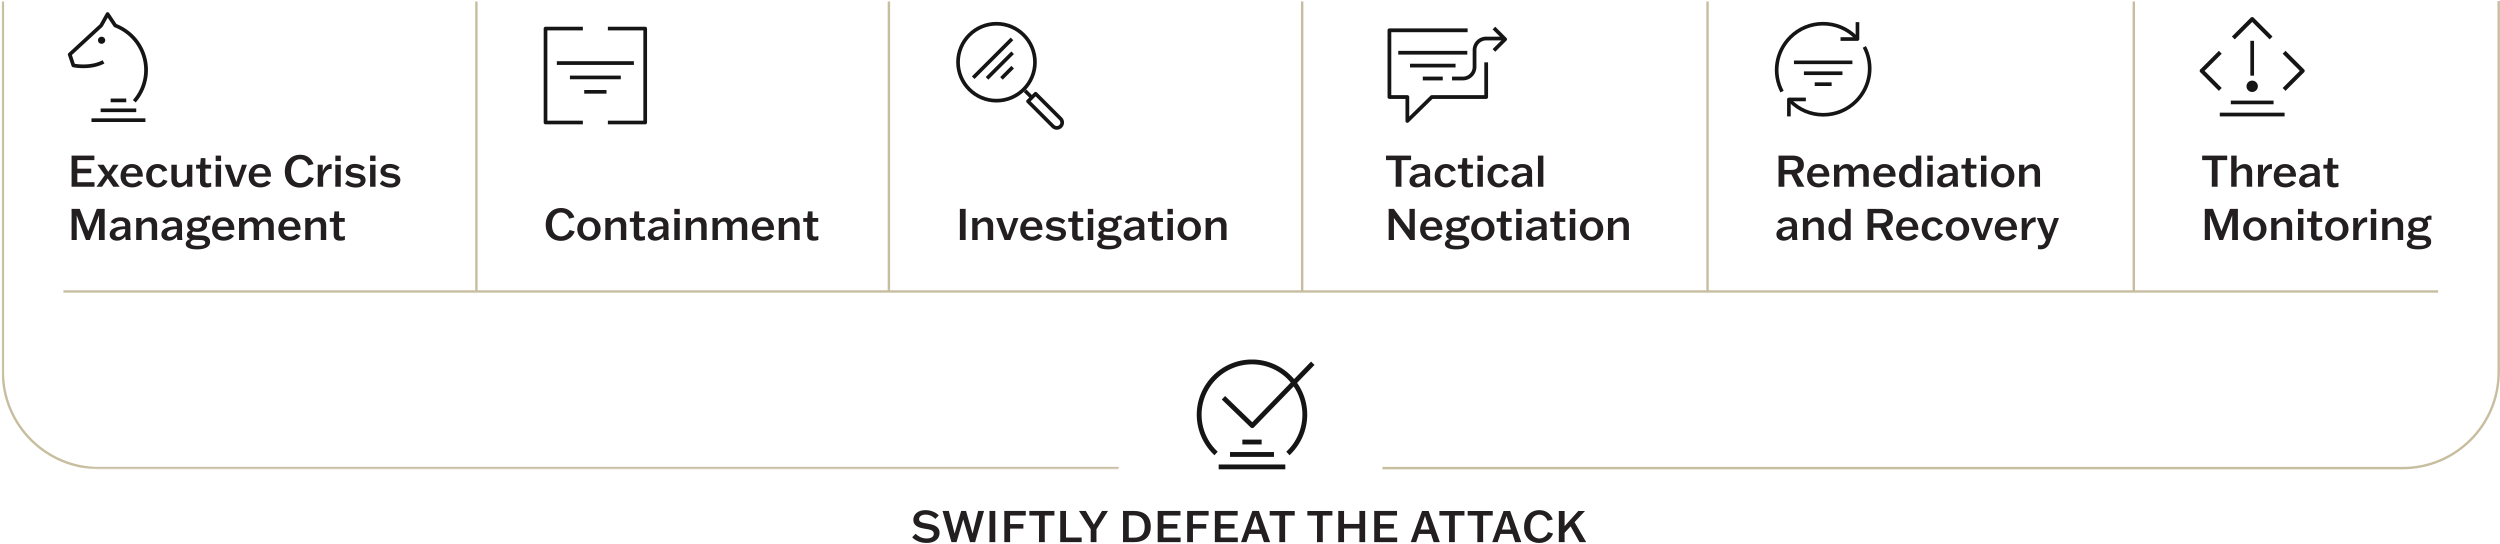 <svg width="1415" height="308" viewBox="0 0 1415 308" fill="none" xmlns="http://www.w3.org/2000/svg"><path fill-rule="evenodd" clip-rule="evenodd" d="M1359.88 265.631H782.465v-1.371h577.415c29.61 0 53.7-24.089 53.7-53.701V.594h1.37v209.965c0 30.366-24.7 55.072-55.07 55.072" fill="#C7BD9F"/><mask id="a" style="mask-type:luminance" maskUnits="userSpaceOnUse" x="0" y="0" width="634" height="266"><path fill-rule="evenodd" clip-rule="evenodd" d="M.953.594H633.44V265.63H.953V.594z" fill="#fff"/></mask><g mask="url(#a)"><path fill-rule="evenodd" clip-rule="evenodd" d="M633.44 265.631H56.022c-30.363 0-55.069-24.706-55.069-55.072V.594h1.37v209.965c0 29.612 24.09 53.701 53.699 53.701H633.44v1.371z" fill="#C7BD9F"/></g><path fill-rule="evenodd" clip-rule="evenodd" d="M529.432 293.718c-.987-.94-2.763-2.445-5.476-2.445-2.122 0-3.753.913-3.753 2.568 0 1.875 2.146 2.072 4.789 2.516 3.108.518 6.808 1.382 6.808 5.257 0 3.232-2.566 5.698-7.329 5.698-4.12 0-6.882-1.776-8.19-3.206l1.924-1.998c1.234 1.085 3.108 2.664 6.266 2.664 2.297 0 4.073-.839 4.073-2.664 0-2.223-2.664-2.418-5.008-2.815-3.16-.518-6.591-1.406-6.591-5.035 0-3.108 2.494-5.526 6.86-5.526 3.678 0 6.342 1.678 7.551 2.936l-1.924 2.05zm4.041-4.515h3.576l3.232 12.682h.052l3.675-12.682h2.766l3.651 12.682h.074l3.13-12.682h3.332l-5.034 17.643h-2.908l-3.802-12.808h-.049l-3.774 12.808h-2.862l-5.059-17.643zm26.566 17.641l.025-2.322V291.52l-.025-2.319h3.305l-.024 2.319v13.002l.024 2.322h-3.305zm19.194-7.65h-7.526v5.328l.024 2.322h-3.305l.022-2.322V291.52l-.022-2.319h12.164v2.593h-8.883v4.81h7.526v2.59zm12.107-7.401v12.731l.028 2.319h-3.308l.027-2.319v-12.731h-5.482v-2.59h14.19v2.59h-5.455zm8.734 15.051l.025-2.322V291.52l-.025-2.319h3.306l-.025 2.319v12.734h8.861v2.59h-12.142zm17.266-2.32v-4.983l-6.613-10.289v-.049h3.848l4.566 7.724 4.588-7.724h3.357v.049l-6.49 10.311v4.961l.025 2.322h-3.308l.027-2.322zm21.558-.196h2.812c3.826 0 6.194-1.631 6.194-6.145 0-4.517-2.343-6.466-6.194-6.466h-2.812v12.611zm-3.281-15.127h6.315c4.446 0 9.401 1.85 9.401 8.858 0 7.031-4.983 8.785-9.401 8.785h-6.315l.025-2.322V291.52l-.025-2.319zm30.766 9.993h-7.872v5.06h9.722v2.59H655.23l.022-2.322V291.52l-.022-2.319h12.926v2.593h-9.645v4.81h7.872v2.59zm16.351 0h-7.524v5.328l.025 2.322h-3.305l.022-2.322V291.52l-.022-2.319h12.161v2.593h-8.881v4.81h7.524v2.59zm16.012 0h-7.871v5.06h9.721v2.59h-13.002l.022-2.322V291.52l-.022-2.319h12.925v2.593h-9.644v4.81h7.871v2.59zm9.173.52h5.109l-2.494-7.6h-.047l-2.568 7.6zm-2.418 7.132h-3.083l6.413-17.643h3.725l6.345 17.643h-3.503l-1.532-4.64h-6.786l-1.579 4.64zm21.879-15.053v12.731l.024 2.319h-3.305l.024-2.319v-12.731h-5.478v-2.59h14.186v2.59h-5.451zm21.312 0v12.731l.027 2.319h-3.308l.028-2.319v-12.731h-5.482v-2.59h14.189v2.59h-5.454zm20.724 15.051l.024-2.322v-5.377h-8.71v5.377l.025 2.322h-3.306l.025-2.322V291.52l-.025-2.319h3.306l-.025 2.319v5.035h8.71v-5.035l-.024-2.319h3.28l-.024 2.319v13.002l.024 2.322h-3.28zm19.533-7.65h-7.871v5.06h9.721v2.59h-13.002l.022-2.322V291.52l-.022-2.319h12.928v2.593h-9.647v4.81h7.871v2.59zm15.023.52h5.106l-2.491-7.6h-.047l-2.568 7.6zm-2.42 7.132h-3.083l6.416-17.643h3.725l6.342 17.643h-3.503l-1.529-4.64h-6.789l-1.579 4.64zm21.885-15.053v12.731l.025 2.319h-3.306l.025-2.319v-12.731h-5.482v-2.59h14.189v2.59h-5.451zm16.008 0v12.731l.024 2.319h-3.305l.025-2.319v-12.731h-5.482v-2.59h14.189v2.59h-5.451zm10.656 7.921h5.106l-2.491-7.6h-.049l-2.566 7.6zm-2.42 7.132h-3.083l6.416-17.643h3.725l6.342 17.643h-3.503l-1.532-4.64h-6.786l-1.579 4.64zm31.353-4.862c-.567 1.924-2.911 5.328-7.871 5.328-4.638 0-8.538-3.034-8.538-9.129 0-5.504 3.404-9.451 8.686-9.451 4.366 0 6.589 2.618 7.572 5.282l-3.006.74c-.521-1.554-1.952-3.478-4.616-3.478-2.91 0-5.106 2.417-5.106 6.783 0 5.134 2.738 6.715 5.131 6.715 2.765 0 4.44-2.074 4.837-3.631l2.911.841zm3.279 2.54v-13.002l-.028-2.319h3.308l-.027 2.319v6.194h.052l7.699-8.513h3.777v.049l-5.901 6.293 6.567 11.251v.05h-3.752l-5.033-8.933-3.409 3.651v2.96l.027 2.322h-3.308l.028-2.322z" fill="#231F20"/><mask id="b" style="mask-type:luminance" maskUnits="userSpaceOnUse" x="0" y="0" width="1415" height="308"><path fill-rule="evenodd" clip-rule="evenodd" d="M.953 307.313H1414.95V.593H.953v306.72z" fill="#fff"/></mask><g mask="url(#b)" fill-rule="evenodd" clip-rule="evenodd"><path d="M689.773 265.634h37.711v-2.738h-37.711v2.738zm6.411-7.042h24.889v-2.736h-24.889v2.736zm6.988-7.038h10.914v-2.735h-10.914v2.735z" fill="#151515"/><path d="M744.023 206.552l-1.966-1.905-9.595 9.891c-5.739-6.758-14.291-11.061-23.834-11.061-17.24 0-31.265 14.024-31.265 31.264a31.355 31.355 0 0 0 10.015 22.924l1.861-2.009a28.603 28.603 0 0 1-9.138-20.915c0-15.729 12.797-28.526 28.527-28.526 8.803 0 16.686 4.009 21.921 10.294l-21.79 22.464-15.34-14.82-1.902 1.971 16.324 15.768a1.364 1.364 0 0 0 1.932-.033l22.445-23.138a28.363 28.363 0 0 1 4.936 16.02c0 7.91-3.33 15.532-9.138 20.915l1.861 2.009a31.355 31.355 0 0 0 10.015-22.924c0-6.704-2.129-12.92-5.736-18.015l9.867-10.174z" fill="#151515"/><path d="M736.338 164.274h1.37V.596h-1.37v163.678zm-233.911 0h1.371V.596h-1.371v163.678zm-233.476 0h1.37V.596h-1.37v163.678zm696.836 0h1.37V.596h-1.37v163.678zm241.263 0h1.37V.596h-1.37v163.678zM35.914 165.645H1379.99v-1.37H35.914v1.37z" fill="#C7BD9F"/><path d="M51.777 69.061h30.53v-2.088h-30.53v2.088zm5.192-5.594h20.148V61.38H56.969v2.088zm5.656-5.593h8.834v-2.089h-8.834v2.089zm-3.062-35.078c0 1.12-.927 2.028-2.067 2.028-1.14 0-2.066-.907-2.066-2.028s.926-2.028 2.066-2.028c1.14 0 2.067.907 2.067 2.028" fill="#151515"/><path d="M76.82 57.995l-1.614-1.362A25.797 25.797 0 0 0 81.6 39.662c0-10.769-6.586-20.288-16.782-24.254a1.056 1.056 0 0 1-.499-.4l-3.35-5.027-2.778 4.959a.967.967 0 0 1-.203.257l-17.28 15.938 1.635 4.977c2.14.34 9.65 1.215 15.738-2.022l1.014 1.836c-7.844 4.174-17.39 2.212-17.793 2.124a1.056 1.056 0 0 1-.787-.699l-2.042-6.205a1.03 1.03 0 0 1 .285-1.083L56.41 13.788l3.55-6.34c.18-.32.518-.525.89-.54.384-.013.73.165.932.472l4.136 6.211C76.75 17.946 83.73 28.142 83.73 39.661a27.859 27.859 0 0 1-6.91 18.334" fill="#151515"/><path d="M40.496 135.847h2.957l-.024-2.318v-9.892l-.05-1.677h.05l5.205 13.887h2.222l5.156-13.887h.05l-.05 1.677v9.892l-.025 2.318h3.278l-.025-2.318v-13l.025-2.316H54.78l-4.79 12.577h-.05l-4.81-12.577h-4.634l.025 2.316v13l-.025 2.318zm24.443-9.124c.962-1.187 1.776-1.655 3.157-1.655 1.804 0 2.74.814 2.74 2.518v.518c-3.406.025-8.731.593-8.731 4.564 0 2.393 1.921 3.549 4.116 3.549 2.368 0 3.95-1.304 4.64-2.439h.05c.05.614.099 1.379.222 2.069h2.859a17.963 17.963 0 0 1-.222-2.836v-5.351c0-3.431-2.39-4.662-5.477-4.662-2.787 0-4.711 1.012-5.621 2.785l2.267.94zm2.195 7.376c-1.209 0-1.85-.666-1.85-1.653 0-2.174 3.034-2.716 5.553-2.741v.518c0 2.667-2.075 3.876-3.703 3.876zm21.83 1.748l-.024-2.22v-5.92c0-3.133-1.628-4.684-4.19-4.684-2.1 0-3.605 1.135-4.64 2.513h-.05v-2.143h-2.982l.024 2.22v8.014l-.024 2.22h3.105l-.025-2.22v-5.92c.814-1.332 2.196-2.269 3.626-2.269 1.41 0 2.1.937 2.1 2.787v5.402l-.025 2.22h3.106zm5.23-9.124c.962-1.187 1.776-1.655 3.157-1.655 1.804 0 2.741.814 2.741 2.518v.518c-3.406.025-8.732.593-8.732 4.564 0 2.393 1.921 3.549 4.117 3.549 2.368 0 3.95-1.304 4.64-2.439h.049c.05.614.099 1.379.222 2.069h2.859a17.926 17.926 0 0 1-.222-2.836v-5.351c0-3.431-2.39-4.662-5.476-4.662-2.788 0-4.712 1.012-5.622 2.785l2.267.94zm2.195 7.376c-1.208 0-1.85-.666-1.85-1.653 0-2.174 3.035-2.716 5.553-2.741v.518c0 2.667-2.074 3.876-3.703 3.876zm15.171-2.84c3.453 0 5.599-1.625 5.599-4.166 0-.817-.222-1.532-.641-2.099.321-.494.888-.666 1.431-.666.345 0 .789.074 1.134.172v-2.34c-.172-.05-.394-.148-.863-.148-1.381 0-2.368.838-2.861 1.896-.984-.589-2.294-.91-3.799-.91-3.429 0-5.572 1.626-5.572 4.144 0 1.431.688 2.566 1.921 3.278-.962.37-2.094 1.135-2.094 2.517 0 1.208.885 1.973 1.823 2.368v.049c-1.678.419-2.514 1.505-2.514 2.716 0 2.146 2.612 3.081 6.362 3.081 4.467 0 7.425-1.33 7.425-4.317 0-2.242-1.628-3.451-4.786-3.549l-3.379-.099c-1.159-.025-2.072-.395-2.072-1.162 0-.469.321-.863.765-1.012.641.173 1.381.247 2.121.247zm2.393 4.613c1.877.049 2.198.962 2.198 1.532 0 1.159-1.434 1.751-4.196 1.751-2.911 0-4.12-.666-4.12-1.652 0-.817.79-1.434 1.678-1.754l4.44.123zm-2.368-6.583c-1.727 0-2.714-.74-2.714-2.147 0-1.408 1.012-2.148 2.714-2.148s2.74.74 2.74 2.148c0 1.407-1.011 2.147-2.74 2.147zm18.697 3.058c-.466.592-1.822 1.653-3.552 1.653-2.17 0-3.626-1.332-3.7-3.851h9.596c.123-3.651-1.628-7.151-6.216-7.151-3.602 0-6.362 2.612-6.362 6.855 0 4.098 2.736 6.364 6.559 6.364 3.407 0 5.279-1.872 5.821-2.735l-2.146-1.135zm-3.823-7.23c1.902 0 3.012 1.307 3.012 3.16h-6.342c.37-2.198 1.603-3.16 3.33-3.16zm20.203 10.73l-.025-2.22v-5.945c.715-1.332 1.875-2.244 3.108-2.244 1.458 0 2.149.912 2.149 2.787v5.402l-.025 2.22h3.105l-.024-2.22v-5.92c0-3.133-1.628-4.684-4.194-4.684-2.022 0-3.428 1.184-4.366 2.563h-.049c-.641-1.897-2.171-2.563-3.898-2.563-1.874 0-3.206 1.11-4.144 2.439h-.049v-2.069h-2.982l.025 2.22v8.014l-.025 2.22h3.105l-.024-2.22v-5.92c.715-1.332 1.874-2.269 3.083-2.269 1.458 0 2.149.912 2.149 2.787v5.402l-.025 2.22h3.106zm21.115-3.5c-.469.592-1.826 1.653-3.552 1.653-2.171 0-3.629-1.332-3.703-3.851h9.595c.124-3.651-1.625-7.151-6.213-7.151-3.601 0-6.361 2.612-6.361 6.855 0 4.098 2.735 6.364 6.558 6.364 3.404 0 5.279-1.872 5.822-2.735l-2.146-1.135zm-3.824-7.23c1.9 0 3.012 1.307 3.012 3.16h-6.345c.373-2.198 1.607-3.16 3.333-3.16zm20.693 10.73l-.024-2.22v-5.92c0-3.133-1.625-4.684-4.191-4.684-2.097 0-3.601 1.135-4.64 2.513h-.049v-2.143h-2.98l.025 2.22v8.014l-.025 2.22h3.103l-.025-2.22v-5.92c.817-1.332 2.198-2.269 3.629-2.269 1.406 0 2.1.937 2.1 2.787v5.402l-.025 2.22h3.102zm10.484-12.454h-3.207v-3.749h-2.62l-.37 3.749h-2.286v2.193h2.22v7.033c0 2.809 1.382 3.598 3.722 3.598 1.234 0 2.097-.222 2.615-.468v-2.218c-.444.148-1.184.37-1.875.37-1.11 0-1.406-.468-1.406-1.529v-6.786h3.207v-2.193zM51.643 95.465h-7.869v-4.813h9.645v-2.588H40.496l.025 2.316v13.003l-.025 2.316h12.997v-2.588h-9.719v-5.06h7.869v-2.586zm12.432 10.234h3.626v-.05l-4.736-6.561 4.144-5.794v-.05h-3.132l-2.686 4.043-2.59-4.043h-3.553v.05l4.17 5.819-4.663 6.536v.05h3.108l3.182-4.687 3.13 4.687zm14.409-3.5c-.469.592-1.826 1.652-3.552 1.652-2.174 0-3.63-1.332-3.703-3.85h9.595c.124-3.651-1.625-7.151-6.213-7.151-3.604 0-6.364 2.612-6.364 6.855 0 4.097 2.735 6.364 6.561 6.364 3.404 0 5.276-1.872 5.82-2.736l-2.144-1.134zm-3.824-7.23c1.9 0 3.01 1.307 3.01 3.16h-6.343c.37-2.199 1.604-3.16 3.333-3.16zm17.635 6.613c-.272.888-1.308 2.269-3.084 2.269-1.8 0-3.256-1.504-3.256-4.492 0-2.837 1.382-4.292 3.133-4.292 1.677 0 2.615 1.234 2.886 2.17l2.664-.74c-.222-1.134-1.9-3.647-5.476-3.647-3.873 0-6.41 2.859-6.41 6.731 0 4.27 3.03 6.488 6.385 6.488 3.774 0 5.353-2.76 5.674-3.673l-2.516-.814zm4.69-8.337l.024 2.22v5.895c0 3.133 1.625 4.709 4.191 4.709 2.096 0 3.604-1.11 4.64-2.514h.049v2.144h2.982l-.024-2.22v-8.014l.024-2.22h-3.105l.025 2.22v5.92c-.839 1.307-2.199 2.195-3.629 2.195-1.406 0-2.097-.863-2.097-2.738v-5.377l.025-2.22h-3.106zm22.493 0h-3.207v-3.75h-2.623l-.37 3.75h-2.283v2.192h2.22v7.033c0 2.809 1.379 3.599 3.722 3.599 1.234 0 2.097-.222 2.615-.469v-2.217c-.444.148-1.184.37-1.875.37-1.11 0-1.406-.469-1.406-1.53v-6.786h3.207v-2.192zm5.674 12.454l-.025-2.22v-8.014l.025-2.22h-3.106l.025 2.22v8.014l-.025 2.22h3.106zm-3.081-14.554h3.056v-3.08h-3.056v3.08zm9.864 14.554h3.232l4.637-12.454h-2.812l-3.207 9.57h-.049l-3.303-9.57h-3.256l4.758 12.454zm19.093-3.5c-.466.592-1.823 1.652-3.552 1.652-2.171 0-3.627-1.332-3.701-3.85h9.596c.123-3.651-1.628-7.151-6.216-7.151-3.602 0-6.362 2.612-6.362 6.855 0 4.097 2.736 6.364 6.559 6.364 3.407 0 5.279-1.872 5.822-2.736l-2.146-1.134zm-3.824-7.23c1.902 0 3.012 1.307 3.012 3.16h-6.342c.37-2.199 1.604-3.16 3.33-3.16zm27.502 5.034c-.395 1.554-2.072 3.626-4.835 3.626-2.393 0-5.131-1.578-5.131-6.712 0-4.366 2.195-6.783 5.106-6.783 2.664 0 4.095 1.924 4.613 3.478l3.009-.74c-.986-2.664-3.206-5.276-7.573-5.276-5.276 0-8.677 3.944-8.677 9.445 0 6.095 3.892 9.126 8.529 9.126 4.959 0 7.302-3.401 7.869-5.325l-2.91-.839zm5.108 5.696h3.106l-.025-2.22v-2.812c.197-2.171 1.801-5.032 4.12-5.032.246 0 .493.024.715.073v-2.784a2.84 2.84 0 0 0-.518-.05c-1.727 0-3.478 1.207-4.49 4.068h-.049v-3.697h-2.859l.025 2.22v8.014l-.025 2.22zm13.071 0l-.024-2.22v-8.014l.024-2.22h-3.105l.025 2.22v8.014l-.025 2.22h3.105zm-3.08-14.554h3.056v-3.08h-3.056v3.08zm5.501 12.83c1.011.984 3.105 2.168 6.068 2.168 3.774 0 5.547-1.971 5.547-4.24 0-2.914-2.908-3.456-5.054-3.777-1.875-.271-3.357-.395-3.357-1.579 0-1.011 1.038-1.554 2.42-1.554 1.948 0 3.354 1.011 4.119 1.653l1.428-1.875c-.984-.888-3.056-1.995-5.621-1.995-3.38 0-5.156 1.97-5.156 4.166 0 2.664 2.612 3.283 4.835 3.604 1.899.271 3.577.395 3.577 1.751 0 1.135-1.184 1.653-2.714 1.653-2.247 0-3.626-1.085-4.662-1.825l-1.43 1.85zm17.264 1.724l-.025-2.22v-8.014l.025-2.22h-3.105l.024 2.22v8.014l-.024 2.22h3.105zm-3.081-14.554h3.056v-3.08h-3.056v3.08zm5.501 12.83c1.011.984 3.105 2.168 6.068 2.168 3.774 0 5.548-1.971 5.548-4.24 0-2.914-2.908-3.456-5.054-3.777-1.878-.271-3.358-.395-3.358-1.579 0-1.011 1.036-1.554 2.42-1.554 1.949 0 3.355 1.011 4.12 1.653l1.428-1.875c-.984-.888-3.056-1.995-5.622-1.995-3.379 0-5.155 1.97-5.155 4.166 0 2.664 2.612 3.283 4.835 3.604 1.899.271 3.576.395 3.576 1.751 0 1.135-1.184 1.653-2.713 1.653-2.248 0-3.629-1.085-4.662-1.825l-1.431 1.85zm107.383 26.175c-.395 1.554-2.072 3.626-4.835 3.626-2.392 0-5.131-1.579-5.131-6.71 0-4.368 2.196-6.786 5.107-6.786 2.664 0 4.094 1.924 4.612 3.478l3.01-.74c-.987-2.664-3.207-5.276-7.573-5.276-5.279 0-8.68 3.944-8.68 9.448 0 6.093 3.895 9.124 8.532 9.124 4.958 0 7.301-3.401 7.869-5.325l-2.911-.839zm10.977 6.065c4.024 0 6.611-3.08 6.611-6.583 0-3.555-2.587-6.636-6.611-6.636-4.021 0-6.608 3.081-6.608 6.636 0 3.503 2.587 6.583 6.608 6.583zm0-2.192c-1.924 0-3.404-1.48-3.404-4.391 0-2.938 1.48-4.418 3.404-4.418 1.902 0 3.407 1.48 3.407 4.418 0 2.911-1.505 4.391-3.407 4.391zm21.14 1.822l-.025-2.22v-5.92c0-3.13-1.628-4.684-4.19-4.684-2.1 0-3.605 1.135-4.641 2.513h-.049v-2.143h-2.982l.025 2.22v8.014l-.025 2.22h3.105l-.024-2.22v-5.92c.814-1.332 2.195-2.269 3.629-2.269 1.406 0 2.096.937 2.096 2.787v5.402l-.024 2.22h3.105zm10.484-12.454h-3.207v-3.749h-2.623l-.37 3.749h-2.283v2.193h2.22v7.033c0 2.812 1.378 3.598 3.722 3.598 1.233 0 2.097-.222 2.615-.468v-2.218c-.444.148-1.184.37-1.875.37-1.11 0-1.406-.468-1.406-1.529v-6.786h3.207v-2.193zm4.538 3.33c.962-1.187 1.776-1.655 3.158-1.655 1.803 0 2.741.814 2.741 2.518v.518c-3.407.025-8.733.592-8.733 4.564 0 2.393 1.922 3.549 4.117 3.549 2.368 0 3.95-1.304 4.64-2.439h.05c.049.614.098 1.379.222 2.069h2.858a18.048 18.048 0 0 1-.222-2.836v-5.351c0-3.428-2.39-4.662-5.476-4.662-2.787 0-4.711 1.012-5.621 2.785l2.266.94zm2.196 7.376c-1.209 0-1.85-.666-1.85-1.653 0-2.174 3.034-2.716 5.553-2.741v.518c0 2.667-2.075 3.876-3.703 3.876zm13.049 1.748l-.025-2.22v-8.014l.025-2.22h-3.106l.025 2.22v8.014l-.025 2.22h3.106zm-3.081-14.553h3.056v-3.081h-3.056v3.081zm18.325 14.553l-.024-2.22v-5.92c0-3.13-1.629-4.684-4.191-4.684-2.1 0-3.604 1.135-4.64 2.513h-.05v-2.143h-2.982l.025 2.22v8.014l-.025 2.22h3.106l-.025-2.22v-5.92c.814-1.332 2.195-2.269 3.626-2.269 1.409 0 2.1.937 2.1 2.787v5.402l-.025 2.22h3.105zm14.653 0l-.025-2.22v-5.945c.715-1.332 1.875-2.244 3.108-2.244 1.455 0 2.149.912 2.149 2.787v5.402l-.025 2.22h3.103l-.022-2.22v-5.92c0-3.13-1.628-4.684-4.194-4.684-2.022 0-3.428 1.184-4.366 2.563h-.049c-.641-1.897-2.171-2.563-3.898-2.563-1.874 0-3.206 1.11-4.144 2.439h-.052v-2.069h-2.979l.025 2.22v8.014l-.025 2.22h3.105l-.027-2.22v-5.92c.718-1.332 1.877-2.269 3.086-2.269 1.455 0 2.149.912 2.149 2.787v5.402l-.025 2.22h3.106zm21.115-3.5c-.469.592-1.826 1.653-3.552 1.653-2.171 0-3.629-1.332-3.703-3.851h9.595c.124-3.648-1.625-7.151-6.213-7.151-3.604 0-6.361 2.612-6.361 6.855 0 4.098 2.732 6.364 6.558 6.364 3.404 0 5.279-1.872 5.819-2.735l-2.143-1.135zm-3.824-7.23c1.9 0 3.013 1.31 3.013 3.16h-6.345c.37-2.195 1.606-3.16 3.332-3.16zm20.694 10.73l-.025-2.22v-5.92c0-3.13-1.625-4.684-4.191-4.684-2.097 0-3.601 1.135-4.64 2.513h-.049v-2.143h-2.982l.024 2.22v8.014l-.024 2.22h3.105l-.025-2.22v-5.92c.817-1.332 2.198-2.269 3.629-2.269 1.406 0 2.097.937 2.097 2.787v5.402l-.025 2.22h3.106zm10.483-12.454h-3.207v-3.749h-2.62l-.37 3.749h-2.286v2.193h2.22v7.033c0 2.812 1.382 3.598 3.722 3.598 1.234 0 2.097-.222 2.615-.468v-2.218c-.444.148-1.184.37-1.875.37-1.11 0-1.406-.468-1.406-1.529v-6.786h3.207v-2.193zm83.454 12.456l-.024-2.318v-12.997l.024-2.319h-3.303l.025 2.319v12.997l-.025 2.318h3.303zm15.59 0l-.025-2.22v-5.92c0-3.133-1.628-4.684-4.19-4.684-2.1 0-3.605 1.135-4.641 2.513h-.049v-2.143h-2.982l.025 2.22v8.014l-.025 2.22h3.105l-.024-2.22v-5.92c.814-1.332 2.195-2.269 3.628-2.269 1.407 0 2.097.937 2.097 2.787v5.402l-.024 2.22h3.105zm6.441 0h3.228l4.638-12.454h-2.812l-3.207 9.571h-.049l-3.303-9.571h-3.256l4.761 12.454zm19.092-3.5c-.468.592-1.825 1.653-3.555 1.653-2.17 0-3.626-1.332-3.7-3.851h9.596c.123-3.651-1.628-7.151-6.216-7.151-3.602 0-6.362 2.612-6.362 6.855 0 4.098 2.736 6.364 6.559 6.364 3.407 0 5.279-1.872 5.822-2.735l-2.144-1.135zm-3.826-7.23c1.902 0 3.012 1.307 3.012 3.16h-6.342c.37-2.198 1.603-3.16 3.33-3.16zm7.872 9.006c1.011.987 3.105 2.168 6.065 2.168 3.774 0 5.55-1.97 5.55-4.24 0-2.913-2.908-3.456-5.056-3.777-1.875-.271-3.355-.394-3.355-1.578 0-1.012 1.036-1.554 2.417-1.554 1.952 0 3.358 1.011 4.12 1.652l1.43-1.874c-.986-.886-3.056-1.996-5.624-1.996-3.379 0-5.153 1.971-5.153 4.166 0 2.667 2.612 3.284 4.832 3.605 1.9.271 3.58.394 3.58 1.751 0 1.135-1.184 1.653-2.716 1.653-2.245 0-3.626-1.086-4.662-1.826l-1.428 1.85zm21.384-10.73h-3.207v-3.749h-2.623l-.37 3.749h-2.283v2.193h2.22v7.033c0 2.809 1.379 3.598 3.722 3.598 1.233 0 2.097-.222 2.615-.468v-2.218c-.444.148-1.184.37-1.875.37-1.11 0-1.406-.468-1.406-1.529v-6.786h3.207v-2.193zm5.67 12.454l-.024-2.22v-8.014l.024-2.22h-3.102l.024 2.22v8.014l-.024 2.22h3.102zm-3.08-14.553h3.056v-3.081h-3.056v3.081zm11.667 9.965c3.454 0 5.597-1.625 5.597-4.166 0-.817-.219-1.532-.639-2.099.321-.494.886-.666 1.428-.666.346 0 .79.074 1.135.172v-2.34c-.173-.05-.395-.148-.863-.148-1.379 0-2.366.838-2.859 1.896-.984-.589-2.294-.91-3.799-.91-3.428 0-5.572 1.626-5.572 4.144 0 1.431.688 2.566 1.922 3.278-.962.37-2.094 1.135-2.094 2.517 0 1.208.885 1.973 1.822 2.368v.049c-1.677.419-2.513 1.505-2.513 2.716 0 2.146 2.612 3.081 6.361 3.081 4.468 0 7.422-1.33 7.422-4.317 0-2.242-1.625-3.451-4.782-3.549l-3.38-.099c-1.159-.025-2.075-.395-2.075-1.162 0-.469.324-.863.768-1.012.641.173 1.381.247 2.121.247zm2.393 4.613c1.877.049 2.198.962 2.198 1.532 0 1.159-1.433 1.751-4.196 1.751-2.911 0-4.122-.666-4.122-1.652 0-.817.792-1.434 1.68-1.754l4.44.123zm-2.368-6.583c-1.727 0-2.716-.74-2.716-2.147 0-1.408 1.014-2.148 2.716-2.148 1.702 0 2.741.74 2.741 2.148 0 1.407-1.014 2.147-2.741 2.147zm11.443-2.566c.965-1.187 1.779-1.655 3.16-1.655 1.801 0 2.738.814 2.738 2.518v.518c-3.404.025-8.732.593-8.732 4.564 0 2.393 1.924 3.549 4.119 3.549 2.368 0 3.947-1.304 4.638-2.439h.049c.049.614.099 1.379.222 2.069h2.859a17.926 17.926 0 0 1-.222-2.836v-5.351c0-3.431-2.39-4.662-5.474-4.662-2.79 0-4.711 1.012-5.624 2.785l2.267.94zm2.198 7.376c-1.209 0-1.853-.666-1.853-1.653 0-2.174 3.037-2.716 5.553-2.741v.518c0 2.667-2.072 3.876-3.7 3.876zm17.166-10.706h-3.207v-3.749h-2.62l-.37 3.749h-2.286v2.193h2.22v7.033c0 2.809 1.381 3.598 3.722 3.598 1.233 0 2.097-.222 2.615-.468v-2.218c-.444.148-1.184.37-1.875.37-1.11 0-1.406-.468-1.406-1.529v-6.786h3.207v-2.193zm5.673 12.454l-.024-2.22v-8.014l.024-2.22h-3.105l.025 2.22v8.014l-.025 2.22h3.105zm-3.08-14.553h3.056v-3.081h-3.056v3.081zm12.309 14.923c4.02 0 6.608-3.08 6.608-6.583 0-3.555-2.588-6.636-6.608-6.636-4.024 0-6.611 3.081-6.611 6.636 0 3.503 2.587 6.583 6.611 6.583zm0-2.192c-1.927 0-3.407-1.48-3.407-4.391 0-2.938 1.48-4.418 3.407-4.418 1.899 0 3.404 1.48 3.404 4.418 0 2.911-1.505 4.391-3.404 4.391zm21.137 1.822l-.025-2.22v-5.92c0-3.133-1.625-4.684-4.191-4.684-2.096 0-3.604 1.135-4.64 2.513h-.049v-2.143h-2.982l.024 2.22v8.014l-.024 2.22h3.105l-.025-2.22v-5.92c.815-1.332 2.199-2.269 3.629-2.269 1.406 0 2.097.937 2.097 2.787v5.402l-.025 2.22h3.106zm103.531-15.315v8.137l.05 1.554h-.05l-8.858-12.01h-2.957l.024 2.319v12.997l-.024 2.318h3.031l-.025-2.318v-8.557l-.049-1.554h.049l9.13 12.429h2.686l-.025-2.318v-12.997l.025-2.319h-3.031l.024 2.319zm16.256 11.815c-.469.592-1.825 1.653-3.555 1.653-2.171 0-3.626-1.332-3.7-3.851h9.596c.123-3.648-1.628-7.151-6.216-7.151-3.602 0-6.362 2.612-6.362 6.855 0 4.098 2.735 6.364 6.559 6.364 3.407 0 5.279-1.872 5.821-2.735l-2.143-1.135zm-3.826-7.23c1.902 0 3.012 1.31 3.012 3.16h-6.342c.37-2.198 1.603-3.16 3.33-3.16zm14.036 6.142c3.456 0 5.599-1.625 5.599-4.166 0-.817-.222-1.532-.641-2.099.32-.494.888-.666 1.43-.666.346 0 .79.074 1.135.172v-2.34c-.173-.05-.395-.148-.863-.148-1.382 0-2.368.838-2.859 1.896-.987-.589-2.294-.91-3.801-.91-3.429 0-5.572 1.626-5.572 4.144 0 1.431.69 2.566 1.921 3.281-.962.367-2.094 1.132-2.094 2.514 0 1.208.888 1.973 1.822 2.368v.049c-1.674.419-2.513 1.505-2.513 2.716 0 2.146 2.612 3.081 6.362 3.081 4.467 0 7.424-1.33 7.424-4.317 0-2.242-1.628-3.451-4.782-3.549l-3.382-.099c-1.16-.025-2.072-.395-2.072-1.162 0-.469.32-.863.764-1.012.642.173 1.382.247 2.122.247zm2.395 4.613c1.875.049 2.195.962 2.195 1.532 0 1.159-1.43 1.751-4.196 1.751-2.91 0-4.119-.666-4.119-1.652 0-.817.789-1.434 1.677-1.754l4.443.123zm-2.371-6.583c-1.726 0-2.713-.74-2.713-2.147 0-1.408 1.011-2.148 2.713-2.148 1.705 0 2.741.74 2.741 2.148 0 1.407-1.011 2.147-2.741 2.147zm15.023 6.928c4.023 0 6.61-3.08 6.61-6.583 0-3.555-2.587-6.636-6.61-6.636-4.021 0-6.608 3.081-6.608 6.636 0 3.503 2.587 6.583 6.608 6.583zm0-2.192c-1.924 0-3.404-1.48-3.404-4.391 0-2.938 1.48-4.418 3.404-4.418 1.902 0 3.407 1.48 3.407 4.418 0 2.911-1.505 4.391-3.407 4.391zm16.28-10.632h-3.207v-3.749h-2.623l-.37 3.749h-2.283v2.193h2.22v7.033c0 2.809 1.379 3.598 3.722 3.598 1.234 0 2.097-.222 2.615-.468v-2.218c-.444.148-1.184.37-1.875.37-1.11 0-1.406-.468-1.406-1.529v-6.786h3.207v-2.193zm5.674 12.454l-.025-2.22v-8.014l.025-2.22h-3.106l.025 2.22v8.014l-.025 2.22h3.106zm-3.081-14.553h3.056v-3.081h-3.056v3.081zm8.409 5.429c.962-1.187 1.776-1.655 3.157-1.655 1.804 0 2.741.814 2.741 2.518v.518c-3.407.025-8.732.593-8.732 4.564 0 2.393 1.921 3.549 4.116 3.549 2.368 0 3.95-1.304 4.641-2.439h.049c.049.614.099 1.379.222 2.069h2.859a17.926 17.926 0 0 1-.222-2.836v-5.351c0-3.428-2.39-4.662-5.477-4.662-2.787 0-4.711 1.012-5.621 2.785l2.267.94zm2.195 7.376c-1.209 0-1.85-.666-1.85-1.653 0-2.174 3.034-2.716 5.553-2.741v.518c0 2.667-2.075 3.876-3.703 3.876zm17.169-10.706h-3.207v-3.749h-2.623l-.37 3.749h-2.283v2.193h2.22v7.033c0 2.809 1.378 3.598 3.722 3.598 1.233 0 2.097-.222 2.615-.468v-2.218c-.444.148-1.184.37-1.875.37-1.11 0-1.406-.468-1.406-1.529v-6.786h3.207v-2.193zm5.673 12.454l-.025-2.22v-8.014l.025-2.22h-3.105l.024 2.22v8.014l-.024 2.22h3.105zm-3.081-14.553h3.056v-3.081h-3.056v3.081zm12.307 14.923c4.023 0 6.61-3.08 6.61-6.583 0-3.555-2.587-6.636-6.61-6.636-4.021 0-6.608 3.081-6.608 6.636 0 3.503 2.587 6.583 6.608 6.583zm0-2.192c-1.924 0-3.404-1.48-3.404-4.391 0-2.938 1.48-4.418 3.404-4.418 1.902 0 3.407 1.48 3.407 4.418 0 2.911-1.505 4.391-3.407 4.391zm21.14 1.822l-.025-2.22v-5.92c0-3.133-1.628-4.684-4.191-4.684-2.099 0-3.604 1.135-4.64 2.513h-.049v-2.143h-2.982l.024 2.22v8.014l-.024 2.22h3.105l-.025-2.22v-5.92c.814-1.332 2.196-2.269 3.626-2.269 1.409 0 2.1.937 2.1 2.787v5.402l-.025 2.22h3.106zM798.673 90.65v-2.588h-14.181v2.588h5.476v12.728l-.024 2.319h3.302l-.024-2.319V90.65h5.451zm1.949 5.923c.962-1.187 1.776-1.656 3.16-1.656 1.801 0 2.738.814 2.738 2.52v.517c-3.407.025-8.732.592-8.732 4.564 0 2.392 1.921 3.549 4.117 3.549 2.37 0 3.949-1.305 4.64-2.439h.049c.049.614.099 1.378.222 2.069h2.859a17.941 17.941 0 0 1-.222-2.837v-5.35c0-3.431-2.39-4.662-5.474-4.662-2.79 0-4.711 1.011-5.624 2.785l2.267.94zm2.195 7.375c-1.208 0-1.85-.666-1.85-1.652 0-2.174 3.037-2.717 5.553-2.741v.518c0 2.667-2.072 3.875-3.703 3.875zm18.772-2.368c-.271.888-1.307 2.27-3.083 2.27-1.801 0-3.256-1.505-3.256-4.49 0-2.84 1.381-4.295 3.132-4.295 1.678 0 2.615 1.234 2.886 2.171l2.664-.74c-.222-1.135-1.899-3.648-5.476-3.648-3.872 0-6.41 2.859-6.41 6.734 0 4.268 3.031 6.485 6.386 6.485 3.774 0 5.352-2.76 5.673-3.673l-2.516-.814zm12.062-8.337h-3.206v-3.75h-2.623l-.37 3.75h-2.283v2.192h2.22v7.033c0 2.81 1.378 3.599 3.722 3.599 1.233 0 2.096-.222 2.614-.469v-2.217c-.444.148-1.184.37-1.874.37-1.11 0-1.406-.469-1.406-1.529v-6.787h3.206v-2.192zm5.674 12.454l-.025-2.22v-8.014l.025-2.22h-3.105l.024 2.22v8.014l-.024 2.22h3.105zm-3.081-14.554h3.056v-3.08h-3.056v3.08zm15.267 10.437c-.272.888-1.308 2.27-3.084 2.27-1.801 0-3.256-1.505-3.256-4.49 0-2.84 1.381-4.295 3.133-4.295 1.677 0 2.615 1.234 2.886 2.171l2.664-.74c-.222-1.135-1.899-3.648-5.476-3.648-3.873 0-6.411 2.859-6.411 6.734 0 4.268 3.031 6.485 6.386 6.485 3.774 0 5.353-2.76 5.674-3.673l-2.516-.814zm6.808-5.007c.962-1.187 1.776-1.656 3.157-1.656 1.804 0 2.741.814 2.741 2.52v.517c-3.407.025-8.732.592-8.732 4.564 0 2.392 1.921 3.549 4.117 3.549 2.368 0 3.949-1.305 4.64-2.439h.049c.049.614.099 1.378.222 2.069h2.859a17.941 17.941 0 0 1-.222-2.837v-5.35c0-3.431-2.39-4.662-5.476-4.662-2.788 0-4.712 1.011-5.622 2.785l2.267.94zm2.195 7.375c-1.209 0-1.85-.666-1.85-1.652 0-2.174 3.034-2.717 5.553-2.741v.518c0 2.667-2.075 3.875-3.703 3.875zm13.025-13.665l.024-2.22h-3.105l.024 2.22v13.194l-.024 2.22h3.105l-.024-2.22V90.283zm134.741 36.439c.97-1.184 1.78-1.655 3.16-1.655 1.8 0 2.74.817 2.74 2.519v.52c-3.41.025-8.73.59-8.73 4.561 0 2.393 1.92 3.55 4.12 3.55 2.37 0 3.95-1.305 4.64-2.44h.05c.04.614.09 1.379.22 2.07h2.86c-.1-.642-.23-1.579-.23-2.837v-5.35c0-3.429-2.39-4.66-5.47-4.66-2.79 0-4.71 1.009-5.62 2.785l2.26.937zm2.2 7.379c-1.21 0-1.85-.669-1.85-1.656 0-2.171 3.03-2.716 5.55-2.741v.521c0 2.664-2.07 3.876-3.7 3.876zm21.83 1.746l-.03-2.221v-5.92c0-3.13-1.62-4.681-4.19-4.681-2.1 0-3.6 1.132-4.64 2.511h-.05v-2.141h-2.98l.03 2.217v8.017l-.03 2.218h3.11l-.03-2.218v-5.923c.82-1.332 2.2-2.269 3.63-2.269 1.41 0 2.1.937 2.1 2.787v5.402l-.03 2.221h3.11zm8.07.37c2.14 0 3.38-1.182 4.12-2.514h.05v2.144h2.95l-.02-2.193v-13.219l.02-2.22h-3.1l.02 2.22v4.755h-.05c-.71-1.132-1.75-2.165-3.82-2.165-3.26 0-5.65 2.437-5.65 6.583 0 4.169 2.42 6.609 5.48 6.609zm.81-2.19c-2 0-3.08-1.607-3.08-4.345 0-2.614.98-4.467 3.05-4.467 1.66 0 3.34 1.162 3.34 4.467 0 3.182-1.58 4.345-3.31 4.345zm30.46 1.82v-.05l-4.19-7.323c2.07-.617 3.9-2.072 3.9-5.008 0-4.539-3.87-5.251-6.66-5.251h-7.7l.03 2.313v13l-.03 2.319h3.33l-.02-2.319v-4.662h3.97l3.5 6.981h3.87zm-11.34-15.122h3.6c1.92 0 4.07.173 4.07 2.815 0 2.492-2.15 2.815-4.02 2.815h-3.65v-5.63zm23.11 11.621c-.47.593-1.83 1.656-3.55 1.656-2.17 0-3.63-1.335-3.7-3.854h9.59c.13-3.648-1.62-7.148-6.21-7.148-3.6 0-6.36 2.612-6.36 6.855 0 4.095 2.73 6.362 6.55 6.362 3.41 0 5.28-1.872 5.83-2.736l-2.15-1.135zm-3.82-7.23c1.9 0 3.01 1.31 3.01 3.163h-6.34c.37-2.198 1.6-3.163 3.33-3.163zm17.63 6.614c-.27.888-1.3 2.272-3.08 2.272-1.8 0-3.26-1.508-3.26-4.492 0-2.837 1.39-4.295 3.13-4.295 1.68 0 2.62 1.236 2.89 2.173l2.67-.74c-.23-1.137-1.91-3.648-5.48-3.648-3.87 0-6.41 2.856-6.41 6.732 0 4.27 3.03 6.485 6.38 6.485 3.78 0 5.36-2.76 5.68-3.673l-2.52-.814zm10.71 4.487c4.02 0 6.61-3.081 6.61-6.584 0-3.552-2.59-6.633-6.61-6.633-4.02 0-6.61 3.081-6.61 6.633 0 3.503 2.59 6.584 6.61 6.584zm0-2.19c-1.92 0-3.41-1.483-3.41-4.394 0-2.935 1.49-4.418 3.41-4.418 1.9 0 3.41 1.483 3.41 4.418 0 2.911-1.51 4.394-3.41 4.394zm12.26 1.82h3.23l4.64-12.452h-2.81l-3.21 9.571h-.05l-3.31-9.571h-3.25l4.76 12.452zm19.09-3.501c-.47.593-1.82 1.656-3.55 1.656-2.17 0-3.63-1.335-3.7-3.854h9.59c.13-3.648-1.62-7.148-6.21-7.148-3.61 0-6.37 2.612-6.37 6.855 0 4.095 2.74 6.362 6.57 6.362 3.4 0 5.27-1.872 5.81-2.736l-2.14-1.135zm-3.82-7.23c1.9 0 3.01 1.31 3.01 3.163h-6.34c.37-2.198 1.6-3.163 3.33-3.163zm8.8 10.731h3.11l-.03-2.221v-2.812c.2-2.17 1.81-5.032 4.12-5.032.25 0 .5.025.72.074v-2.784a3.088 3.088 0 0 0-.52-.047c-1.73 0-3.48 1.206-4.49 4.065h-.05v-3.695h-2.86l.03 2.217v8.017l-.03 2.218zm9.21 5.106c.34.074.71.172 1.43.172 2.49 0 4.29-1.23 5.3-3.892l5.18-13.838h-2.79l-3.06 8.954h-.05l-3.33-8.954h-3.28l5.13 12.408-.22.567c-.66 1.702-1.33 2.442-3.06 2.442-.39 0-.91-.074-1.25-.123v2.264zm-132.2-35.256v-.049l-4.19-7.327c2.07-.616 3.9-2.069 3.9-5.004 0-4.54-3.87-5.254-6.66-5.254h-7.7l.03 2.316v12.999l-.03 2.319h3.33l-.02-2.319v-4.662h3.97l3.5 6.981h3.87zm-11.34-15.121h3.6c1.92 0 4.07.173 4.07 2.815 0 2.491-2.15 2.812-4.02 2.812h-3.65v-5.627zm23.11 11.621c-.47.592-1.82 1.653-3.55 1.653-2.17 0-3.63-1.332-3.7-3.851h9.59c.13-3.651-1.62-7.151-6.21-7.151-3.61 0-6.37 2.612-6.37 6.855 0 4.097 2.74 6.364 6.57 6.364 3.4 0 5.27-1.872 5.81-2.735l-2.14-1.135zm-3.82-7.23c1.9 0 3.01 1.307 3.01 3.16h-6.34c.37-2.198 1.6-3.16 3.33-3.16zm20.2 10.73l-.03-2.22v-5.945c.72-1.332 1.88-2.245 3.11-2.245 1.46 0 2.15.913 2.15 2.788v5.402l-.02 2.22h3.1l-.02-2.22v-5.92c0-3.133-1.63-4.684-4.19-4.684-2.03 0-3.44 1.184-4.37 2.562h-.05c-.64-1.896-2.17-2.562-3.9-2.562-1.88 0-3.21 1.11-4.14 2.439h-.05v-2.07h-2.99l.03 2.22v8.015l-.03 2.22h3.11l-.03-2.22v-5.92c.72-1.332 1.88-2.27 3.09-2.27 1.46 0 2.15.913 2.15 2.788v5.402l-.03 2.22h3.11zm21.12-3.5c-.47.592-1.83 1.653-3.56 1.653-2.17 0-3.63-1.332-3.7-3.851h9.6c.12-3.651-1.63-7.151-6.22-7.151-3.6 0-6.36 2.612-6.36 6.855 0 4.097 2.73 6.364 6.56 6.364 3.4 0 5.28-1.872 5.82-2.735l-2.14-1.135zm-3.83-7.23c1.9 0 3.01 1.307 3.01 3.16h-6.34c.37-2.198 1.6-3.16 3.33-3.16zm13.62 11.1c2.14 0 3.38-1.181 4.12-2.513h.05v2.143h2.95l-.02-2.193V90.283l.02-2.22h-3.1l.02 2.22v4.758h-.05c-.71-1.132-1.75-2.168-3.82-2.168-3.26 0-5.65 2.439-5.65 6.586 0 4.169 2.42 6.608 5.48 6.608zm.81-2.193c-2 0-3.08-1.603-3.08-4.341 0-2.618.98-4.468 3.06-4.468 1.65 0 3.33 1.16 3.33 4.468 0 3.182-1.58 4.341-3.31 4.341zm12.8 1.823l-.02-2.22v-8.014l.02-2.22h-3.1l.02 2.22v8.014l-.02 2.22h3.1zm-3.08-14.554h3.06v-3.08h-3.06v3.08zm8.41 5.43c.96-1.187 1.78-1.656 3.16-1.656 1.8 0 2.74.814 2.74 2.52v.517c-3.41.025-8.73.592-8.73 4.564 0 2.392 1.92 3.549 4.11 3.549 2.37 0 3.95-1.305 4.64-2.439h.05c.05.614.1 1.378.22 2.069h2.86a17.87 17.87 0 0 1-.22-2.837v-5.35c0-3.431-2.39-4.662-5.47-4.662-2.79 0-4.72 1.011-5.63 2.785l2.27.94zm2.2 7.375c-1.21 0-1.85-.666-1.85-1.652 0-2.174 3.03-2.717 5.55-2.741v.518c0 2.667-2.08 3.875-3.7 3.875zm17.16-10.705h-3.2v-3.75h-2.63l-.37 3.75h-2.28v2.192h2.22v7.033c0 2.81 1.38 3.599 3.72 3.599 1.24 0 2.1-.222 2.62-.469v-2.217c-.45.148-1.19.37-1.88.37-1.11 0-1.4-.469-1.4-1.529v-6.787h3.2v-2.192zm5.68 12.454l-.03-2.22v-8.014l.03-2.22h-3.11l.03 2.22v8.014l-.03 2.22h3.11zm-3.08-14.554h3.05v-3.08h-3.05v3.08zm12.3 14.924c4.02 0 6.61-3.081 6.61-6.583 0-3.555-2.59-6.636-6.61-6.636-4.02 0-6.6 3.08-6.6 6.636 0 3.502 2.58 6.583 6.6 6.583zm0-2.193c-1.92 0-3.4-1.48-3.4-4.39 0-2.939 1.48-4.419 3.4-4.419 1.9 0 3.41 1.48 3.41 4.419 0 2.91-1.51 4.39-3.41 4.39zm21.14 1.823l-.02-2.22v-5.92c0-3.133-1.63-4.684-4.19-4.684-2.1 0-3.61 1.134-4.64 2.513h-.05v-2.143h-2.98l.02 2.22v8.014l-.02 2.22h3.1l-.02-2.22v-5.92c.81-1.332 2.19-2.27 3.62-2.27 1.41 0 2.1.938 2.1 2.788v5.402l-.02 2.22h3.1zm93.22 30.15h2.96l-.03-2.318v-9.892l-.05-1.677h.05l5.21 13.887h2.22l5.15-13.887h.05l-.05 1.677v9.892l-.02 2.318h3.28l-.03-2.318v-13l.03-2.316h-4.49l-4.79 12.577h-.05l-4.81-12.577h-4.63l.02 2.316v13l-.02 2.318zm28.34.37c4.02 0 6.61-3.08 6.61-6.583 0-3.555-2.59-6.636-6.61-6.636-4.02 0-6.61 3.081-6.61 6.636 0 3.503 2.59 6.583 6.61 6.583zm0-2.192c-1.93 0-3.41-1.48-3.41-4.391 0-2.938 1.48-4.418 3.41-4.418 1.9 0 3.41 1.48 3.41 4.418 0 2.911-1.51 4.391-3.41 4.391zm21.14 1.822l-.03-2.22v-5.92c0-3.133-1.62-4.684-4.19-4.684-2.1 0-3.6 1.135-4.64 2.513h-.05v-2.143h-2.98l.03 2.22v8.014l-.03 2.22h3.11l-.03-2.22v-5.92c.82-1.332 2.2-2.269 3.63-2.269 1.41 0 2.1.937 2.1 2.787v5.402l-.03 2.22h3.11zm6.36 0l-.02-2.22v-8.014l.02-2.22h-3.1l.02 2.22v8.014l-.02 2.22h3.1zm-3.08-14.553h3.06v-3.081h-3.06v3.081zm13.66 2.099h-3.2v-3.749h-2.62l-.37 3.749h-2.29v2.193h2.22v7.033c0 2.809 1.38 3.598 3.72 3.598 1.24 0 2.1-.222 2.62-.468v-2.218c-.45.148-1.19.37-1.88.37-1.11 0-1.4-.468-1.4-1.529v-6.786h3.2v-2.193zm8.32 12.824c4.02 0 6.61-3.08 6.61-6.583 0-3.555-2.59-6.636-6.61-6.636-4.02 0-6.61 3.081-6.61 6.636 0 3.503 2.59 6.583 6.61 6.583zm0-2.192c-1.93 0-3.41-1.48-3.41-4.391 0-2.938 1.48-4.418 3.41-4.418 1.9 0 3.4 1.48 3.4 4.418 0 2.911-1.5 4.391-3.4 4.391zm9.25 1.822h3.11l-.03-2.22v-2.812c.2-2.171 1.8-5.032 4.12-5.032.25 0 .49.025.72.074v-2.785a2.963 2.963 0 0 0-.52-.049c-1.73 0-3.48 1.209-4.49 4.067h-.05v-3.697h-2.86l.03 2.22v8.014l-.03 2.22zm13.07 0l-.02-2.22v-8.014l.02-2.22h-3.1l.02 2.22v8.014l-.02 2.22h3.1zm-3.08-14.553h3.06v-3.081h-3.06v3.081zm18.33 14.553l-.03-2.22v-5.92c0-3.133-1.63-4.684-4.19-4.684-2.1 0-3.6 1.135-4.64 2.513h-.05v-2.143h-2.98l.02 2.22v8.014l-.02 2.22h3.1l-.02-2.22v-5.92c.81-1.332 2.2-2.269 3.63-2.269 1.4 0 2.1.937 2.1 2.787v5.402l-.03 2.22h3.11zm8.48-4.588c3.46 0 5.6-1.625 5.6-4.166 0-.817-.22-1.532-.64-2.099.32-.494.89-.666 1.43-.666.34 0 .79.074 1.13.172v-2.34c-.17-.05-.39-.148-.86-.148-1.38 0-2.37.838-2.86 1.896-.98-.589-2.29-.91-3.8-.91-3.43 0-5.57 1.626-5.57 4.144 0 1.431.69 2.566 1.92 3.278-.96.37-2.09 1.135-2.09 2.517 0 1.208.88 1.973 1.82 2.368v.049c-1.68.419-2.51 1.505-2.51 2.716 0 2.146 2.61 3.081 6.36 3.081 4.47 0 7.42-1.33 7.42-4.317 0-2.242-1.63-3.451-4.78-3.549l-3.38-.099c-1.16-.025-2.08-.395-2.08-1.162 0-.469.32-.863.77-1.012.64.173 1.38.247 2.12.247zm2.39 4.613c1.88.049 2.2.962 2.2 1.532 0 1.159-1.43 1.751-4.19 1.751-2.91 0-4.13-.666-4.13-1.652 0-.817.8-1.434 1.68-1.754l4.44.123zm-2.36-6.583c-1.73 0-2.72-.74-2.72-2.147 0-1.408 1.01-2.148 2.72-2.148 1.7 0 2.74.74 2.74 2.148 0 1.407-1.02 2.147-2.74 2.147zM1260.6 90.65v-2.588h-14.18v2.588h5.47v12.728l-.02 2.319h3.3l-.02-2.319V90.65h5.45zm5.33-.367l.02-2.22h-3.1l.02 2.22v13.194l-.02 2.22h3.1l-.02-2.22v-5.92c.81-1.332 2.19-2.27 3.63-2.27 1.4 0 2.09.938 2.09 2.788v5.402l-.02 2.22h3.1l-.02-2.22v-5.92c0-3.133-1.63-4.684-4.19-4.684-2.05 0-3.51 1.036-4.54 2.39h-.05v-4.98zm12.06 15.414h3.11l-.03-2.22v-2.812c.2-2.171 1.8-5.032 4.12-5.032.25 0 .5.024.72.074v-2.785a2.86 2.86 0 0 0-.52-.05c-1.73 0-3.48 1.21-4.49 4.068h-.05v-3.697h-2.86l.03 2.22v8.014l-.03 2.22zm19.19-3.5c-.47.592-1.82 1.653-3.55 1.653-2.17 0-3.63-1.332-3.7-3.851h9.59c.13-3.651-1.62-7.151-6.21-7.151-3.6 0-6.36 2.612-6.36 6.855 0 4.097 2.73 6.364 6.56 6.364 3.4 0 5.27-1.872 5.82-2.735l-2.15-1.135zm-3.82-7.23c1.9 0 3.01 1.307 3.01 3.16h-6.34c.37-2.198 1.6-3.16 3.33-3.16zm10.78 1.606c.96-1.187 1.77-1.656 3.15-1.656 1.81 0 2.75.814 2.75 2.52v.517c-3.41.025-8.74.592-8.74 4.564 0 2.392 1.92 3.549 4.12 3.549 2.37 0 3.95-1.305 4.64-2.439h.05c.05.614.1 1.378.22 2.069h2.86a17.87 17.87 0 0 1-.22-2.837v-5.35c0-3.431-2.39-4.662-5.48-4.662-2.79 0-4.71 1.011-5.62 2.785l2.27.94zm2.19 7.375c-1.21 0-1.85-.666-1.85-1.652 0-2.174 3.04-2.717 5.56-2.741v.518c0 2.667-2.08 3.875-3.71 3.875zm17.17-10.705h-3.21v-3.75h-2.62l-.37 3.75h-2.28v2.192h2.22v7.033c0 2.81 1.38 3.599 3.72 3.599 1.23 0 2.1-.222 2.61-.469v-2.217c-.44.148-1.18.37-1.87.37-1.11 0-1.41-.469-1.41-1.529v-6.787h3.21v-2.192z" fill="#231F20"/><path d="M791.41 30.905h39.084v-2.124H791.41v2.124zm6.645 7.296h25.794v-2.127h-25.794v2.127zm7.242 7.29h11.309v-2.124h-11.309v2.124z" fill="#151515"/><path d="M840.117 53.862h-29.746c-.277 0-.545.11-.742.304L797.621 65.93V54.925c0-.586-.477-1.063-1.063-1.063h-9.086v-35.65h43.209v-2.124h-44.27c-.586 0-1.063.474-1.063 1.06v37.777c0 .587.477 1.06 1.063 1.06h9.086v12.469a1.064 1.064 0 0 0 1.061 1.063c.274 0 .542-.107.742-.304l13.504-13.227h30.374c.587 0 1.064-.474 1.064-1.06V35.267h-2.125v18.594z" fill="#151515"/><path d="M852.656 21.466l-6.337-6.337-1.502 1.502 4.117 4.117h-7.771c-4.21 0-7.633 3.423-7.633 7.63v9.48a5.514 5.514 0 0 1-5.506 5.51h-6.172v2.124h6.172c4.207 0 7.63-3.424 7.63-7.633v-9.481a5.515 5.515 0 0 1 5.509-5.506h8.587l-4.933 4.93 1.502 1.5 6.337-6.334a1.065 1.065 0 0 0 0-1.502m-280.607-.179l-21.951 21.951 1.477 1.478 21.951-21.952-1.477-1.477zm.365 7.828l-14.488 14.488 1.477 1.477 14.488-14.487-1.477-1.478zm-6.324 14.517l1.477 1.477 6.353-6.35-1.477-1.478-6.353 6.35z" fill="#151515"/><path d="M586.836 35.208c0-12.58-10.236-22.817-22.82-22.817-12.58 0-22.817 10.237-22.817 22.817 0 12.583 10.237 22.82 22.817 22.82 12.584 0 22.82-10.237 22.82-22.82m-22.82 20.729c-11.426 0-20.726-9.3-20.726-20.73 0-11.428 9.3-20.725 20.726-20.725 11.432 0 20.729 9.297 20.729 20.726 0 11.43-9.297 20.729-20.729 20.729" fill="#151515"/><path d="M601.042 66.47l-14.148-14.148a1.043 1.043 0 0 0-1.477 0l-1.404 1.403-3.102-3.1-1.477 1.475 3.102 3.102-1.406 1.406a1.045 1.045 0 0 0 0 1.478l14.148 14.148a4.053 4.053 0 0 0 2.884 1.195c1.088 0 2.11-.425 2.88-1.195a4.048 4.048 0 0 0 1.195-2.881 4.05 4.05 0 0 0-1.195-2.883m-1.477 4.286c-.751.751-2.058.751-2.809 0l-13.409-13.41 2.807-2.81 13.411 13.411c.375.375.581.874.581 1.406 0 .529-.206 1.028-.581 1.403M1273.7 42.84h2.09V23.096h-2.09V42.84zm-2.18 6.007a3.216 3.216 0 0 0 3.22 3.215 3.216 3.216 0 1 0 0-6.433 3.218 3.218 0 0 0-3.22 3.218m-23.72-8.749l9.69-9.7-1.62-1.623-10.51 10.511a1.144 1.144 0 0 0 0 1.623l10.51 10.514 1.62-1.628-9.69-9.697zm56.32-.812l-10.51-10.51-1.63 1.625 9.7 9.697-9.7 9.697 1.63 1.628 10.51-10.511c.21-.217.34-.507.34-.814 0-.304-.13-.598-.34-.812m-29.38-26.861l9.86 9.867 1.63-1.626-10.68-10.678a1.13 1.13 0 0 0-.81-.34c-.31 0-.6.121-.82.338l-10.67 10.68 1.62 1.626 9.87-9.867zm-18.33 53.446h36.67V63.78h-36.67v2.091zm6.23-6.845h24.2v-2.089h-24.2v2.089zM315.169 36.745h43.612v-2.089h-43.612v2.089zm7.414 8.137h28.784v-2.088h-28.784v2.088zm8.083 8.143h12.619v-2.088h-12.619v2.088zm-.767 17.36h-21.132a1.045 1.045 0 0 1-1.044-1.044V16.175c0-.575.468-1.044 1.044-1.044h21.132v2.088h-20.088v51.078h20.088v2.089zm35.288 0h-21.135v-2.088h20.09V17.22h-20.09v-2.088h21.135c.578 0 1.044.469 1.044 1.044v53.166c0 .576-.466 1.045-1.044 1.045zM1015.38 36.31h33.08v-2.067h-33.08v2.067zm5.63 6.174h21.83V40.42h-21.83v2.064zm6.13 6.176h9.57v-2.064h-9.57v2.064z" fill="#151515"/><path d="M1007.71 52.324c-5.58-10.62-3.63-23.458 4.87-31.95 5.14-5.15 11.99-7.983 19.27-7.983 7.28 0 14.13 2.834 19.27 7.984l-1.46 1.458c-4.76-4.758-11.08-7.378-17.81-7.378-6.73 0-13.06 2.62-17.82 7.378-7.84 7.85-9.65 19.714-4.49 29.532l-1.83.96z" fill="#151515"/><path d="M1051.33 23.13h-9.59v-2.066h8.55V12.51h2.07v9.587c0 .57-.46 1.033-1.03 1.033M1032 65.998c-7.28 0-14.13-2.834-19.27-7.984l1.46-1.46c4.76 4.757 11.08 7.377 17.81 7.377 6.73 0 13.05-2.62 17.82-7.378 7.84-7.847 9.65-19.714 4.49-29.526l1.83-.963c5.58 10.621 3.62 23.46-4.87 31.95-5.14 5.15-11.99 7.984-19.27 7.984" fill="#151515"/><path d="M1013.55 65.876h-2.06v-9.588c0-.57.46-1.03 1.03-1.03h9.59v2.064h-8.56v8.554z" fill="#151515"/></g></svg>